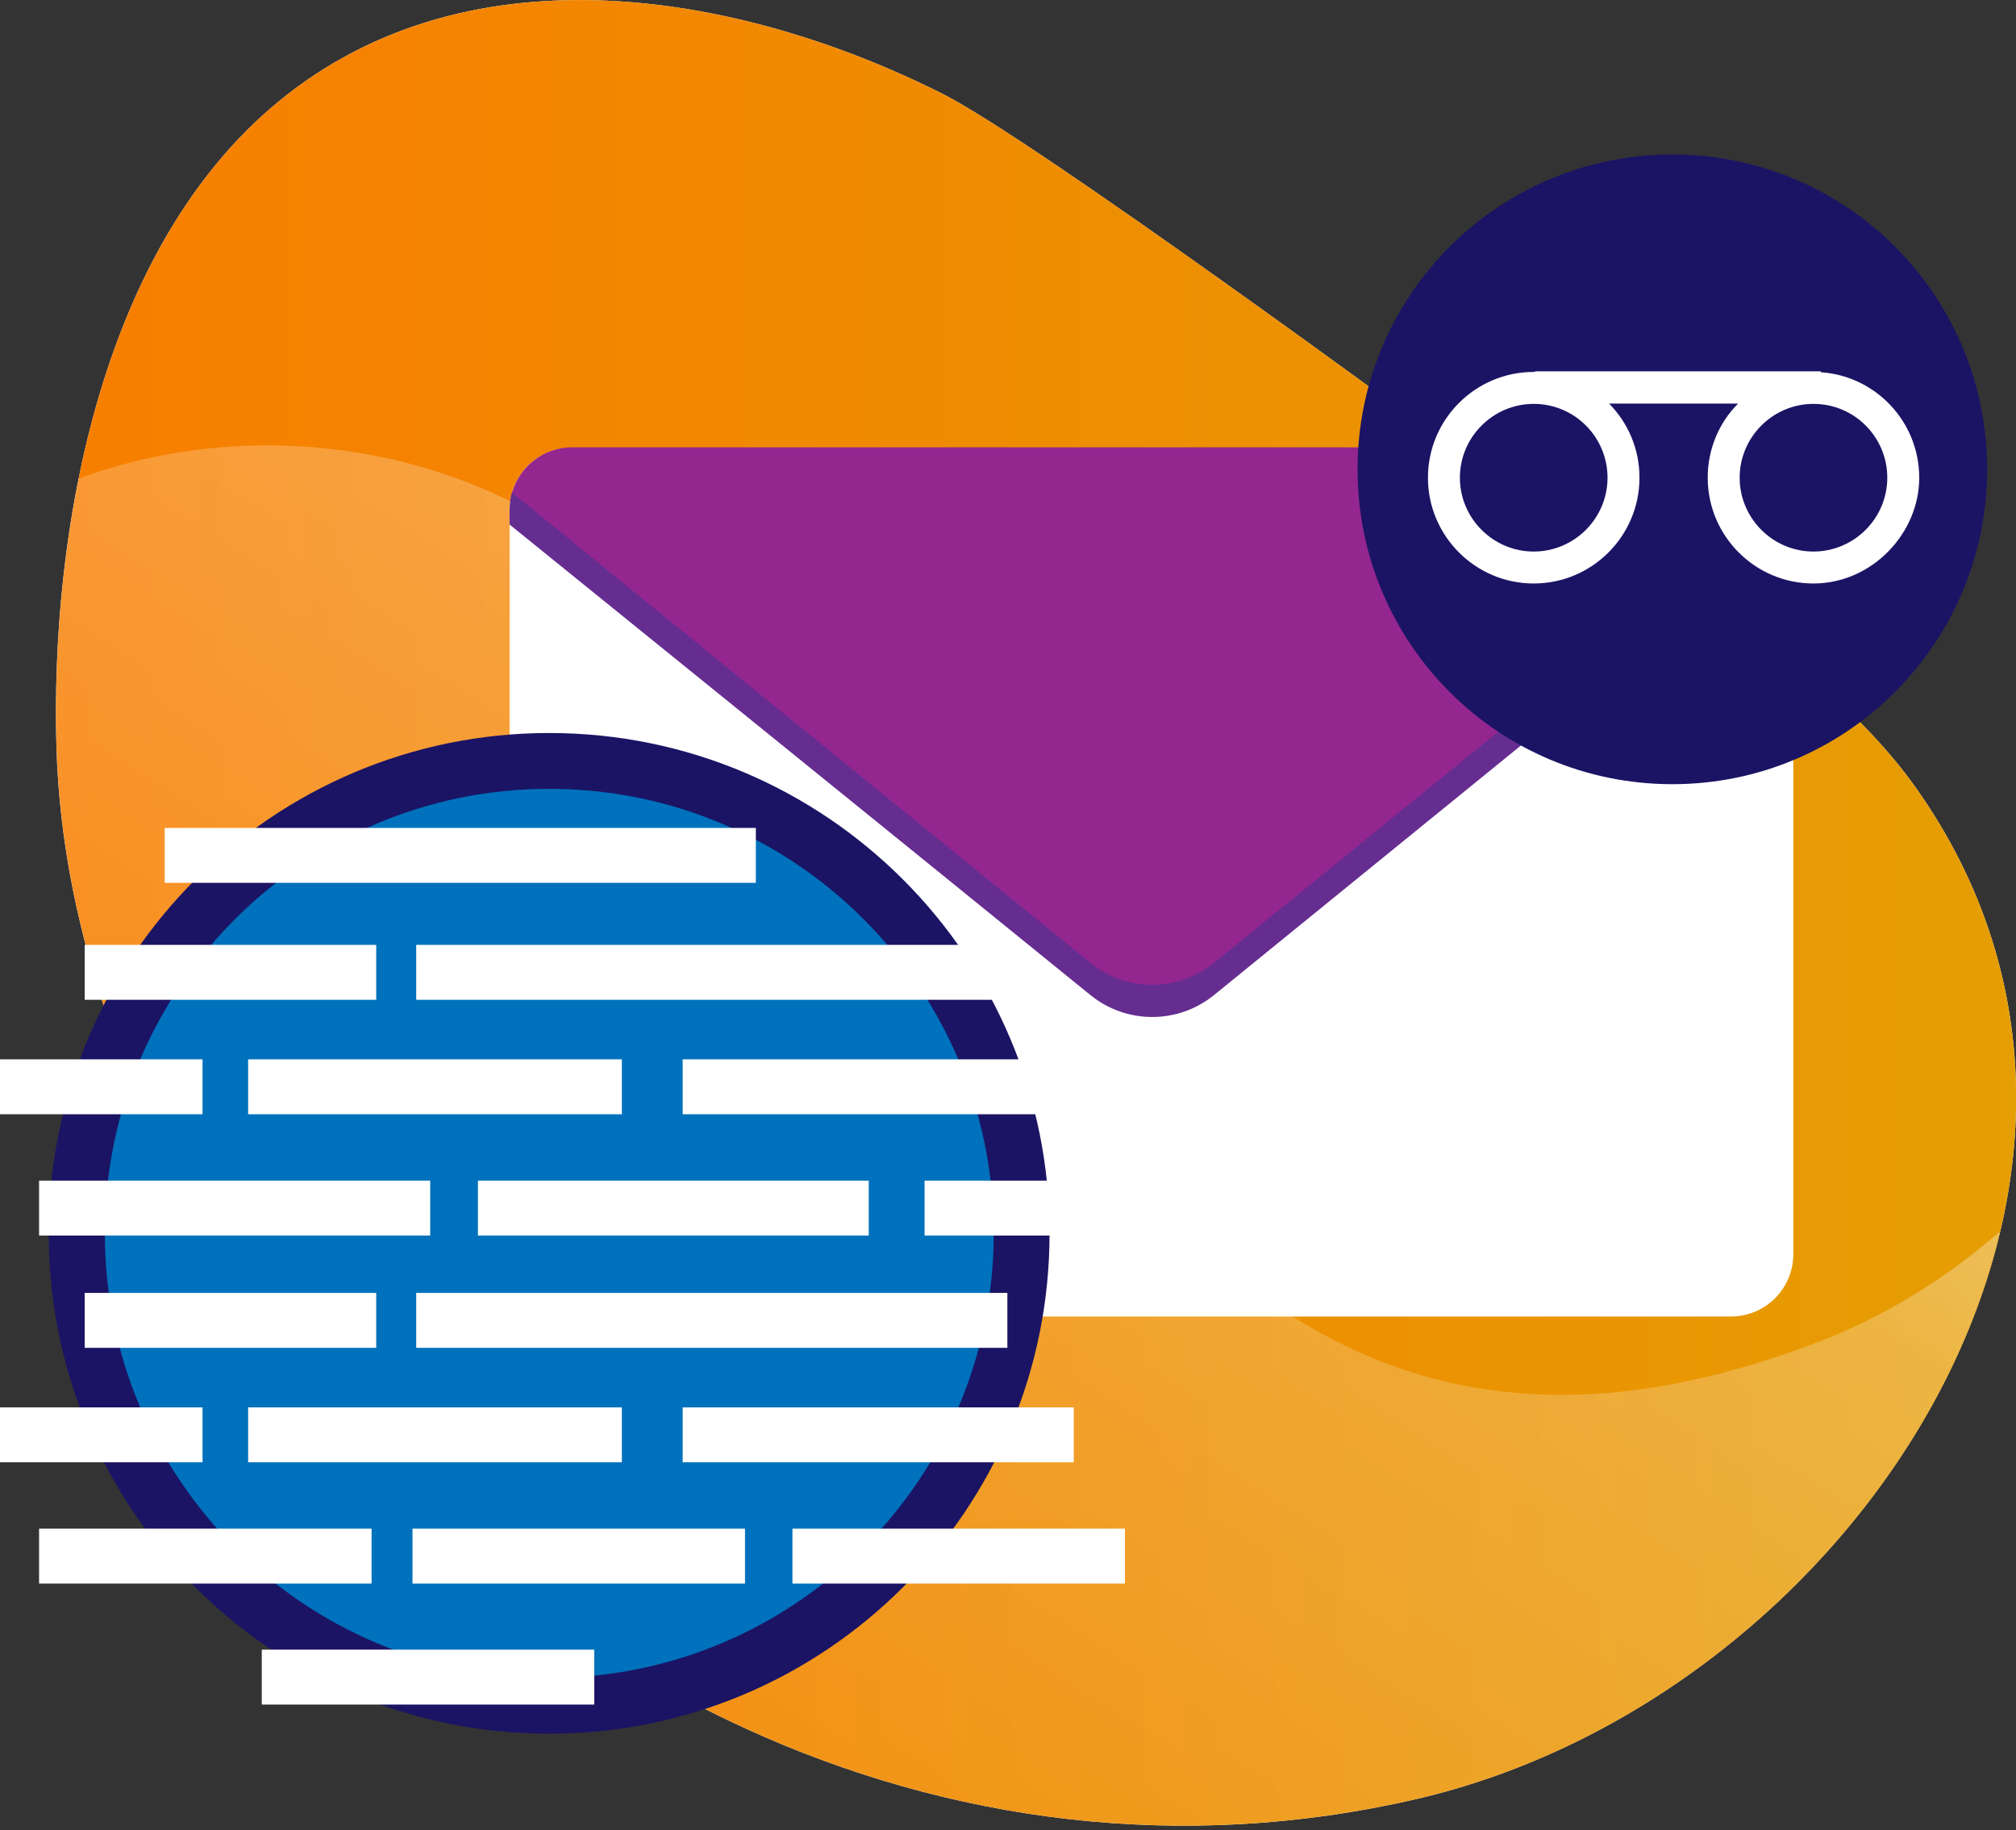 <?xml version="1.0" encoding="UTF-8"?>
<svg id="Layer_1" xmlns="http://www.w3.org/2000/svg" version="1.1" xmlns:xlink="http://www.w3.org/1999/xlink" viewBox="0 0 65 59">
  <rect x="0" y="0" width="65" height="59" fill="#333333" stroke="none"/>
  <!-- Generator: Adobe Illustrator 29.5.0, SVG Export Plug-In . SVG Version: 2.1.0 Build 137)  -->
<defs>
    <style>
      .st0 {
        fill: url(#Gold_Dust);
      }

      .st0, .st1, .st2, .st3, .st4 {
        fill-rule: evenodd;
      }

      .st5 {
        fill: #0071bc;
      }

      .st6, .st1 {
        fill: #fff;
      }

      .st2 {
        fill: #93278f;
      }

      .st7 {
        fill: #282828;
      }

      .st8 {
        fill: #1b1464;
      }

      .st3 {
        fill: #662d91;
      }

      .st4 {
        fill: url(#linear-gradient);
      }
    </style>
    <linearGradient id="Gold_Dust" data-name="Gold Dust" x1="-35.57" y1="30.57" x2="148.05" y2="30.57" gradientTransform="translate(0 60) scale(1 -1)" gradientUnits="userSpaceOnUse">
      <stop offset="0" stop-color="#ff7300"/>
      <stop offset=".18" stop-color="#f97c00"/>
      <stop offset=".47" stop-color="#ea9502"/>
      <stop offset=".55" stop-color="#e59e03"/>
      <stop offset=".87" stop-color="#e5c500"/>
      <stop offset=".99" stop-color="#bf6f00"/>
    </linearGradient>
    <linearGradient id="linear-gradient" x1="58.23" y1="69.67" x2="10.58" y2="-4.31" gradientTransform="translate(0 60) scale(1 -1)" gradientUnits="userSpaceOnUse">
      <stop offset="0" stop-color="#fff"/>
      <stop offset=".49" stop-color="#fff" stop-opacity=".25"/>
      <stop offset="1" stop-color="#fff" stop-opacity="0"/>
    </linearGradient>
  </defs>
  <path class="st1" d="M46.12,13.91s-12.73-9.37-15.72-10.88C23.72-.33,14.83-1.82,8.69,3.52,3.14,8.34,1.64,17.31,1.82,24.03c.17,6.28,2.6,12.32,6.06,17.63,7.91,12.19,22.57,19.85,37.77,16.34,14.12-3.26,25.06-20.02,16.11-32.62-3.39-4.78-10.77-8.53-15.64-11.47Z"/>
  <path class="st0" d="M46.12,13.91s-12.73-9.37-15.72-10.88C23.72-.33,14.83-1.82,8.69,3.52,3.14,8.34,1.64,17.31,1.82,24.03c.17,6.28,2.6,12.32,6.06,17.63,7.91,12.19,22.57,19.85,37.77,16.34,14.12-3.26,25.06-20.02,16.11-32.62-3.39-4.78-10.77-8.53-15.64-11.47Z"/>
  <path class="st4" d="M2.53,15.43c.08-.03.17-.06.25-.09,4.85-1.7,10.39-1.18,14.81,1.43,14.66,8.66,18.49,35.06,40.96,26.52,2.17-.82,4.18-2.06,5.93-3.59-2.02,8.55-9.78,16.21-18.84,18.3-15.2,3.51-29.86-4.15-37.77-16.34-3.45-5.32-5.89-11.36-6.06-17.64-.07-2.65.12-5.65.72-8.6Z"/>
  <path class="st1" d="M57.83,16.44c0-1.11-.9-2.01-2.01-2.01H18.44c-1.11,0-2.01.9-2.01,2.01v23.99c0,1.11.9,2.01,2.01,2.01h37.37c1.11,0,2.01-.9,2.01-2.01v-23.99Z"/>
  <path class="st3" d="M16.43,16.91c0-.33-.02-.92.11-1.09.36-.45,1.28-.36,1.9-.36h37.37c.93,0,1.71.63,1.94,1.49,0,0-13.44,10.93-18.61,15.13-1.16.94-2.82.94-3.98,0-5.18-4.21-18.73-15.17-18.73-15.17Z"/>
  <path class="st2" d="M16.51,15.88c.24-.84,1.02-1.46,1.93-1.46h37.37c.93,0,1.71.63,1.94,1.49,0,0-13.44,10.93-18.61,15.13-1.16.94-2.82.94-3.98,0-5.18-4.21-18.65-15.16-18.65-15.16Z"/>
  <path class="st7" d="M29.88,34.73h-9.54v1.16h9.54v-1.16Z"/>
  <path class="st7" d="M25.51,37.15h-5.17v1.16h5.17v-1.16Z"/>
  <path class="st8" d="M53.92,25.28c5.61,0,10.15-4.54,10.15-10.15s-4.54-10.15-10.15-10.15-10.15,4.54-10.15,10.15,4.54,10.15,10.15,10.15Z"/>
  <path class="st1" d="M58.71,12c1.77.12,3.17,1.6,3.17,3.4s-1.53,3.41-3.41,3.41-3.41-1.53-3.41-3.41c0-.93.37-1.78.98-2.39h-4.16c.61.62.98,1.46.98,2.39,0,1.88-1.53,3.41-3.41,3.41s-3.41-1.53-3.41-3.41,1.53-3.41,3.41-3.41c.01,0,.03,0,.04,0v-.02h9.22v.02ZM49.45,13.02c1.32,0,2.38,1.07,2.38,2.38s-1.07,2.38-2.38,2.38-2.38-1.07-2.38-2.38,1.07-2.38,2.38-2.38ZM58.47,13.02c1.32,0,2.38,1.07,2.38,2.38s-1.07,2.38-2.38,2.38-2.38-1.07-2.38-2.38,1.07-2.38,2.38-2.38Z"/>
  <path class="st8" d="M17.71,55.89c8.91,0,16.13-7.22,16.13-16.13s-7.22-16.13-16.13-16.13S1.57,30.85,1.57,39.76s7.22,16.13,16.13,16.13Z"/>
  <path class="st5" d="M17.71,54.09c7.92,0,14.33-6.42,14.33-14.33s-6.42-14.33-14.33-14.33-14.33,6.42-14.33,14.33,6.42,14.33,14.33,14.33Z"/>
  <path class="st6" d="M12.13,30.46H2.73v1.77h9.4v-1.77Z"/>
  <path class="st6" d="M12.13,41.68H2.73v1.77h9.4v-1.77Z"/>
  <path class="st6" d="M6.53,34.15H0v1.77h6.53v-1.77Z"/>
  <path class="st6" d="M6.53,45.37H0v1.77h6.53v-1.77Z"/>
  <path class="st6" d="M32.48,30.46H13.42v1.77h19.06v-1.77Z"/>
  <path class="st6" d="M24.37,26.69H5.31v1.77h19.06v-1.77Z"/>
  <path class="st6" d="M32.48,41.68H13.42v1.77h19.06v-1.77Z"/>
  <path class="st6" d="M20.04,34.15H8v1.77h12.05v-1.77Z"/>
  <path class="st6" d="M20.04,45.37H8v1.77h12.05v-1.77Z"/>
  <path class="st6" d="M34.62,34.15h-12.61v1.77h12.61v-1.77Z"/>
  <path class="st6" d="M34.62,45.37h-12.61v1.77h12.61v-1.77Z"/>
  <path class="st6" d="M28.01,38.06h-12.6v1.77h12.6v-1.77Z"/>
  <path class="st6" d="M24.02,49.28h-10.72v1.77h10.72v-1.77Z"/>
  <path class="st6" d="M19.16,53.18h-10.72v1.77h10.72v-1.77Z"/>
  <path class="st6" d="M42.41,38.06h-12.6v1.77h12.6v-1.77Z"/>
  <path class="st6" d="M36.27,49.28h-10.72v1.77h10.72v-1.77Z"/>
  <path class="st6" d="M13.87,38.06H1.26v1.77h12.61v-1.77Z"/>
  <path class="st6" d="M11.99,49.28H1.26v1.77h10.72v-1.77Z"/>
</svg>